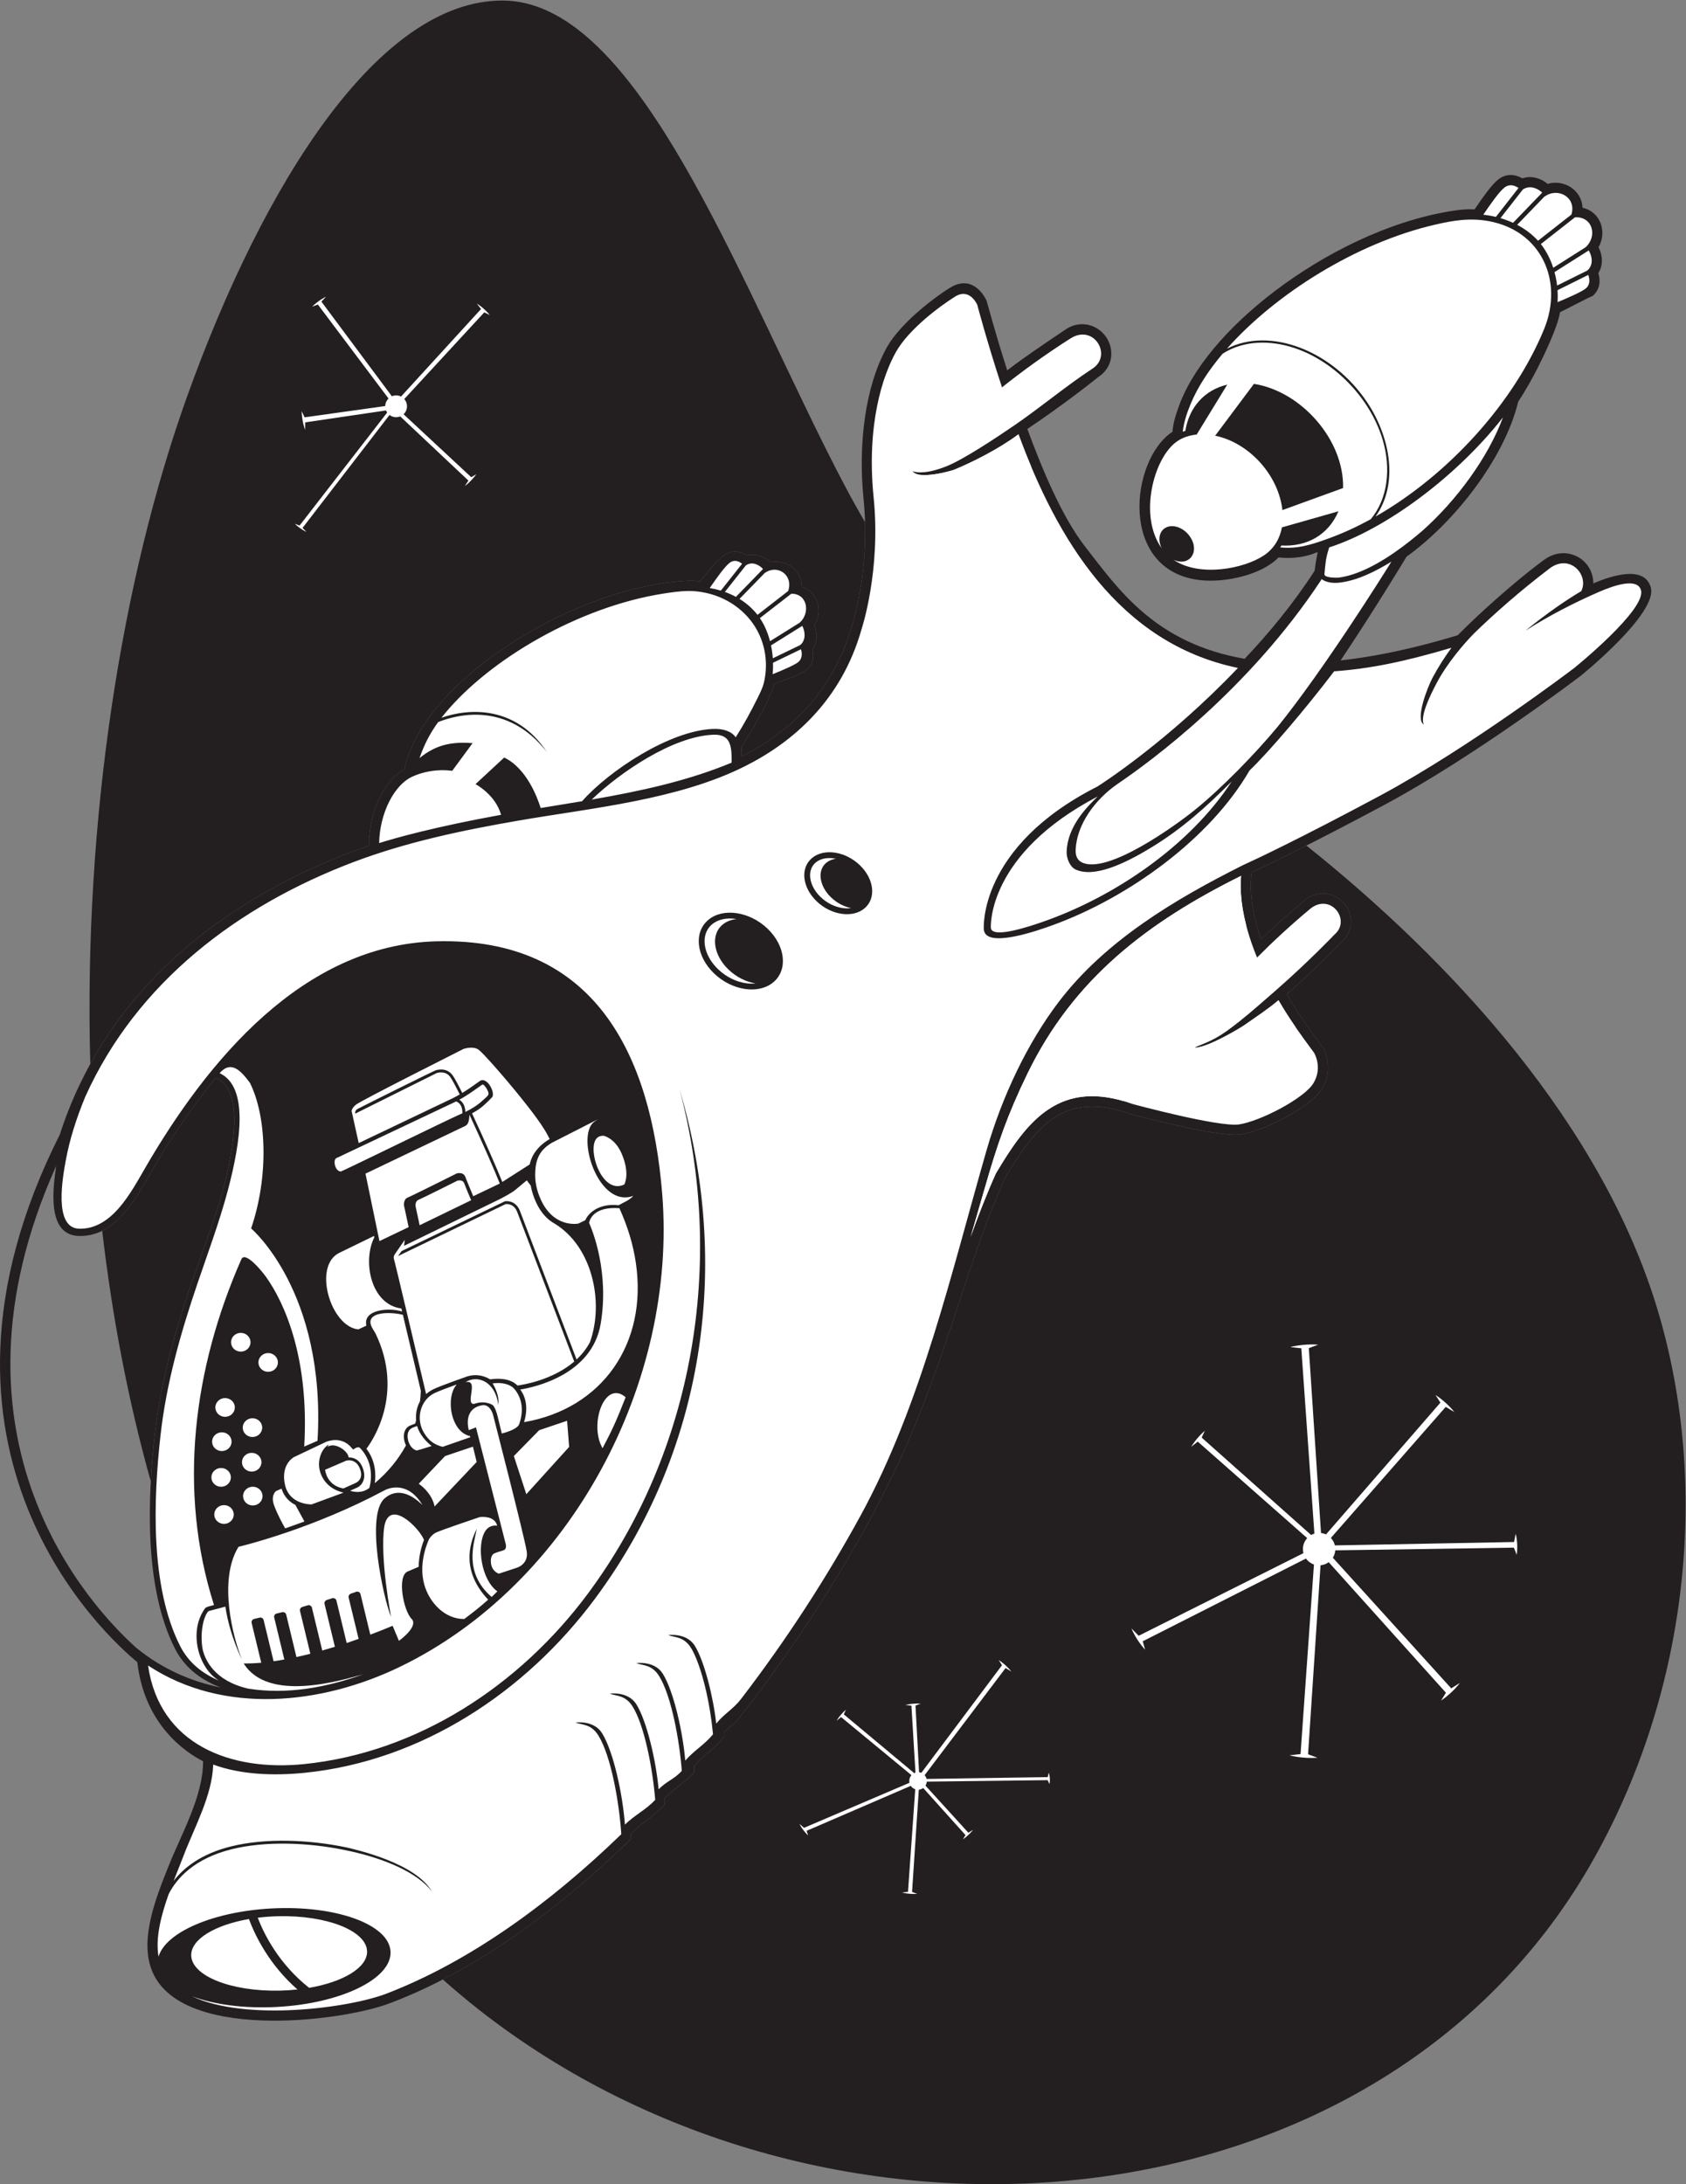 <?xml version="1.0" encoding="UTF-8" standalone="no"?>
<svg
   xmlns:dc="http://purl.org/dc/elements/1.1/"
   xmlns:cc="http://creativecommons.org/ns#"
   xmlns:rdf="http://www.w3.org/1999/02/22-rdf-syntax-ns#"
   xmlns:svg="http://www.w3.org/2000/svg"
   xmlns="http://www.w3.org/2000/svg"
   viewBox="0 0 770.867 998.2"
   height="998.2"
   width="770.867"
   xml:space="preserve"
   id="svg2"
   version="1.1"><rect x="0" y="0" width="770.867" height="998.2" fill="#808080" stroke="none"/><defs
     id="defs6" /><g
     transform="matrix(1.333,0,0,-1.333,0,998.2)"
     id="g10"><g
       transform="scale(0.1)"
       id="g12"><path
         id="path14"
         style="fill:#231f20;fill-opacity:1;fill-rule:evenodd;stroke:none"
         d="M 4481.02,4589.34 C 4985.21,4186.93 5495.61,3630 5685.68,2997.2 5868.78,2387.54 5788.36,1673.2 5454.62,1094.23 4718.03,-183.574 2828.48,-333.906 1640.97,599.48 c -41.87,32.911 -82.36,67.161 -121.99,102.258 225,116.399 445.92,287.403 645.73,482.152 l -0.28,16.75 c 34.35,37.46 79.07,61.87 114.89,99.88 l -0.36,21.07 c 31.82,34.69 71.14,55.55 102.89,91.79 l -0.37,21.46 c 32.71,35.67 69.2,58.59 100.86,97.37 l -0.25,14.8 c 11.58,12.64 26.04,24.53 40.2,34.8 176.36,222.14 332.37,460.05 459.76,693.1 154.32,282.31 233.3,521.88 307.87,748.06 48,145.58 94.16,285.58 156.56,425.51 50.15,84.25 101.57,162.3 167.97,206.88 81.69,54.82 173.41,44.99 262.03,13.95 0.86,-0.24 300.17,-81.17 377.19,-70.67 74.14,10.11 241.49,90.43 282.08,159.47 42.35,71.97 1.56,138.53 1.46,138.71 -2.48,3.98 -36.6,50.21 -36.57,50.23 -32.81,45.12 -60.33,86.81 -86.95,132.33 100.49,89.1 177.35,168.76 187.51,179.38 31.57,27.83 38.06,64.42 28.47,96.45 -19.37,64.72 -99.68,94.96 -157.64,44.37 -58.15,-50.75 -93.75,-80.35 -146.76,-131.68 -42.56,123.08 -36.95,199.89 -31.8,229.64 27.29,12.71 90.14,42.52 187.55,91.8 z M 517.168,2409.51 c -78.102,278.33 -132.672,567.28 -166.594,859.04 51.528,25.43 89.281,74.26 118.906,119.95 43.747,67.47 78.68,137.26 128.231,210.93 43.871,65.22 91.172,130.73 142.269,193.61 86.52,-34.5 71.551,-199.86 31.305,-359.11 C 744.457,3327.81 705.527,3228.7 679.594,3155.29 612.82,2966.37 553.477,2771.47 531.008,2572.03 525.32,2521.55 520.281,2466.66 517.168,2409.51 Z M 309.734,3840.84 C 286.16,4685.1 419.688,5510.47 641.723,6129 c 262.269,730.61 657.467,1359.01 1082.717,1357.5 439.03,-1.58 766.73,-848.79 1099.54,-1519.4 53.49,-107.78 99.98,-195.54 143.02,-268.62 5.73,-203.94 -44.77,-355.43 -44.93,-355.93 l -0.41,-1.37 c -62.15,-213.14 -197.27,-354.64 -377.61,-446.36 -0.18,11.68 -0.59,22.16 -1.13,31.47 0.05,0.19 97.84,153.94 112.33,218.2 17.09,5.76 34.86,11.97 50.91,18 56.18,21.15 93.44,40.99 80.61,99.46 17.54,24.72 17.15,56.75 6.39,82.81 30.55,47.24 13.2,113.9 -42.81,131.48 0.63,56.23 -53.98,95.78 -107.62,84.72 -20.72,19.09 -50.63,30.75 -79.8,22.99 -23.47,15.34 -51.58,19.28 -78.25,1.64 -22.82,-15.11 -54.23,-54.14 -82.67,-90.24 -25.66,3.37 -49.88,2.13 -77.67,-0.55 -201.04,-19.45 -408.59,-105.73 -577.54,-216.25 -159.64,-104.41 -285.69,-233.13 -335.8,-354.59 -10.63,-23.31 -18.91,-46.77 -23.04,-72.39 -81.61,-46.03 -123.67,-168.09 -122.37,-262.32 C 1008.2,4500.3 758.098,4360.76 564.98,4173.18 465.176,4076.22 378.609,3965.65 309.734,3840.84 v 0" /><path
         id="path16"
         style="fill:#231f20;fill-opacity:1;fill-rule:evenodd;stroke:none"
         d="m 471,1789.68 c -102.09,83.84 -813.891,721.79 -265.727,1809.19 73.579,228.25 199.61,418.79 359.707,574.31 193.118,187.58 443.22,327.12 700.61,416.07 -1.3,94.23 40.76,216.29 122.37,262.32 4.13,25.62 12.41,49.08 23.04,72.39 50.11,121.46 176.16,250.18 335.8,354.59 168.95,110.52 376.5,196.8 577.54,216.25 27.79,2.68 52.01,3.92 77.67,0.55 28.44,36.1 59.85,75.13 82.67,90.24 26.67,17.64 54.78,13.7 78.25,-1.64 29.17,7.76 59.08,-3.9 79.8,-22.99 53.64,11.06 108.25,-28.49 107.62,-84.72 56.01,-17.58 73.36,-84.24 42.81,-131.48 10.76,-26.06 11.15,-58.09 -6.39,-82.81 12.83,-58.47 -24.43,-78.31 -80.61,-99.46 -16.05,-6.03 -33.82,-12.24 -50.91,-18 -14.49,-64.26 -112.28,-218.01 -112.33,-218.2 0.54,-9.31 0.95,-19.79 1.13,-31.47 180.34,91.72 315.46,233.22 377.61,446.36 l 0.41,1.37 c 0.18,0.56 64.41,193.23 39.77,436.6 -18.79,185.58 5.39,384.95 80.43,518.96 43.41,77.52 151.34,163.13 215.22,203.06 85.52,53.45 126.66,-44.28 126.78,-44.57 1.34,-3.51 26.39,-100.17 70.46,-237.96 64.96,49.82 132.23,94.07 200.07,140.02 65.58,44.45 144.25,1.86 155.56,-66.67 5.66,-34.33 -5.97,-71.29 -42.55,-95.71 -14.95,-12.06 -116.92,-93.64 -244.09,-178.64 49.42,-133.21 116.97,-299.32 198.78,-404.09 113.26,-145.05 238.64,-330.45 546.69,-383.84 41.04,43.37 81.83,89.55 121.17,138.29 41.61,51.58 81.64,106.1 118.64,163.26 1.61,12.14 5.07,36.45 10.56,64.4 -42.27,-18.15 -88.43,-23.41 -134.35,-18.5 -57.81,-59.82 -182.38,-87.48 -268.97,-77.71 -280.99,31.71 -240.11,413.22 -94.74,508.58 2.48,28.18 9.95,55.23 19.79,81.07 44.88,132.81 169.61,278.81 331.75,401.58 172.23,130.42 387.57,237.93 600.59,273.45 28.9,4.82 56.5,8.03 84.03,6.18 27.87,40.89 58.84,85.48 82.03,103.24 26.7,20.47 56.51,17.99 82.06,3.26 30.43,10.85 63.41,0.45 86.64,-18.77 56.11,16.74 117.38,-21.93 119.66,-81.93 61.85,-13.68 85.04,-82.61 54.96,-135.36 14.41,-27.95 16.29,-62.09 -0.71,-88.86 6.59,-22.09 8.81,-54.35 -20.47,-79.05 -5.97,0 -97.08,-49.02 -111.03,-54.8 -7.4,-50.64 -56.31,-150.95 -76.82,-191.38 -19.55,-38.57 -41.46,-77.21 -66.6,-115.64 -47.46,-196.09 -220.63,-415.24 -382.95,-531.22 -19.93,-33.02 -116.29,-191.7 -226.16,-355.68 46.79,5.14 96.26,12.64 148.62,22.77 78.08,15.12 162.21,36.02 252.95,63.54 38.02,38.18 80.82,78.8 128.66,121.04 50.54,44.66 105.91,91.78 167.16,137.08 75.88,56.16 169.55,2.88 169.4,-80.43 65.84,28.19 175.48,62.04 197.05,-13.46 25.44,-89.03 -239.45,-302.71 -240.2,-303.32 l -0.97,-0.68 c -1.04,-0.8 -361.05,-274.79 -671.35,-441.14 -255.05,-136.72 -408.88,-209.98 -456.12,-231.98 -5.15,-29.75 -10.76,-106.56 31.8,-229.64 53.01,51.33 88.61,80.93 146.76,131.68 57.96,50.59 138.27,20.35 157.64,-44.37 9.59,-32.03 3.1,-68.62 -28.47,-96.45 -10.16,-10.62 -87.02,-90.28 -187.51,-179.38 26.62,-45.52 54.14,-87.21 86.95,-132.33 -0.03,-0.02 34.09,-46.25 36.57,-50.23 0.1,-0.18 40.89,-66.74 -1.46,-138.71 -40.59,-69.04 -207.94,-149.36 -282.08,-159.47 -77.02,-10.5 -376.33,70.43 -377.19,70.67 -88.62,31.04 -180.34,40.87 -262.03,-13.95 -66.4,-44.58 -117.82,-122.63 -167.97,-206.88 -62.4,-139.93 -108.56,-279.93 -156.56,-425.51 -74.57,-226.18 -153.55,-465.75 -307.87,-748.06 -127.39,-233.05 -283.4,-470.96 -459.76,-693.1 -14.16,-10.27 -28.62,-22.16 -40.2,-34.8 l 0.25,-14.8 c -31.66,-38.78 -68.15,-61.7 -100.86,-97.37 l 0.37,-21.46 c -31.75,-36.24 -71.07,-57.1 -102.89,-91.79 l 0.36,-21.07 c -35.82,-38.01 -80.54,-62.42 -114.89,-99.88 l 0.28,-16.75 C 1910.44,936.055 1621.99,726.66 1334.45,619.363 1161.19,554.852 610.77,490.41 519.449,736.445 c -39.855,107.278 15.547,245.965 58.914,354.535 44.215,110.76 118.34,238.97 118.274,359 -55.422,28.01 -200.875,121.43 -225.637,339.7 z m -4.27,49.76 c -152.218,136.72 -695.554,712.66 -273.953,1651.86 -10.664,-73.89 -34.332,-238.19 78.532,-240.44 94.8,-1.9 155.086,71.19 198.171,137.64 43.747,67.47 78.68,137.26 128.231,210.93 43.871,65.22 91.172,130.73 142.269,193.61 86.52,-34.5 71.551,-199.86 31.305,-359.11 -26.828,-106.12 -65.758,-205.23 -91.691,-278.64 -66.774,-188.92 -126.117,-383.82 -148.586,-583.26 -12.422,-110.28 -21.746,-241.59 -14.742,-371.5 7.027,-130.48 30.535,-259.53 83.855,-364.6 34.867,-68.71 93.859,-109.52 157.899,-133.3 -103.766,20.92 -203.172,64.6 -291.29,136.81 v 0" /><path
         id="path18"
         style="fill:#ffffff;fill-opacity:1;fill-rule:evenodd;stroke:none"
         d="m 5087.66,6752.34 c 26.09,38.25 54.64,79.23 73.22,93.46 16.73,12.81 34.26,7.08 47.62,-1.87 l -77.69,-99.24 c -14.21,3.44 -28.65,5.97 -43.15,7.65 z M 2434.32,5472.27 c 24.66,35.63 51.61,73.79 68.69,86.75 15.38,11.66 30.79,5.57 42.34,-3.43 l -72.88,-92.12 c -12.53,3.77 -25.3,6.7 -38.15,8.8 z m 124.02,77.71 c 22.19,15.19 46.74,0.96 58.75,-12.45 l -92.89,-95.45 c -12.19,6.58 -24.88,12.19 -37.9,16.84 l 72.04,91.06 z m 66.09,-24.66 c 0.04,-0.23 0.07,-0.47 0.09,-0.69 41.87,29.56 97.38,-7.14 79.03,-62.45 l -105.4,-81.77 -0.38,0.51 c -17.35,21.94 -38.22,39.88 -61.27,54.05 l 87.93,90.35 z m 89.78,-72.47 c 55.05,0.58 66.27,-65.66 28.52,-99.45 h 0.02 l -101.58,-63.36 c -7.53,28.85 -19.14,56.01 -34.82,79.14 l 107.86,83.67 z m 37.58,-110.3 c 8.78,-16.46 14.74,-47.18 -6.99,-65.67 l -94.05,-45.47 c -1.06,14.87 -3.13,29.72 -6.19,44.25 l 107.23,66.89 z m -4.43,-80.08 c 3.66,-12.43 5.73,-31.42 -9.29,-43.95 -11.57,-9.68 -50.64,-26.65 -87.94,-41.61 1.24,12.88 1.69,26.02 1.35,39.22 l 95.88,46.34 z M 5223.3,6838.61 c 24.21,16.77 52.36,2.91 66.41,-10.61 l -99.98,-103.55 c -13.94,6.38 -28.41,11.72 -43.21,16.05 l 76.78,98.11 z m 75.16,-23.07 c 0.06,-0.25 0.1,-0.49 0.13,-0.73 45.65,32.6 109.49,-3.5 91.34,-62.04 l -114.59,-89.76 -0.46,0.52 c -20.41,22.21 -44.59,40.12 -71.04,54 l 94.62,98.01 z m 103.81,-72.1 c 61.69,2.85 77.16,-65.93 36.32,-102.78 h 0.02 l -111.1,-70.35 c -9.71,29.85 -23.9,57.77 -42.49,81.29 l 117.25,91.84 z m 46.96,-113.74 c 10.56,-16.85 18.58,-48.71 -4.97,-68.93 l -103.45,-51.34 c -1.85,15.5 -4.8,30.93 -8.88,45.99 l 117.3,74.28 z m -1.46,-83.88 c 4.62,-12.84 7.78,-32.6 -8.5,-46.32 -12.55,-10.58 -55.61,-29.91 -96.78,-47.06 0.83,13.51 0.76,27.26 -0.19,41.04 l 105.47,52.34 v 0" /><path
         id="path20"
         style="fill:#ffffff;fill-opacity:1;fill-rule:evenodd;stroke:none"
         d="m 292.816,3729.08 c 177.172,392.24 524.825,654.22 920.064,803.83 181.71,68.77 374.74,109.15 565.64,142.09 251.75,43.44 546.27,70.83 776.58,186.32 162,81.27 330.39,223.21 400.19,470.43 0,0 66.67,200.02 41.27,450.83 -25.4,250.8 31.75,419.07 76.19,498.44 44.46,79.37 152.39,158.74 203.2,190.48 50.79,31.75 76.19,-28.57 76.19,-28.57 0,0 32.56,-124.43 84.76,-282.6 67.49,53.89 146.04,111.12 236.08,168.53 80.16,49.16 142.84,-59.43 74.73,-103.97 -90.25,-59.02 -176.89,-131.94 -266.27,-193.32 -65.85,-45.16 -176.16,-118.07 -233.85,-141.36 -84.15,-33.95 -117.38,-17.26 -117.47,-17.21 22.54,-31.31 134.33,1.61 141.53,4.51 59.17,23.88 153.71,70.94 221.66,121.82 132.41,-359.37 344.76,-716.52 752.82,-800.92 -239.15,-251.26 -470.28,-399.36 -481.91,-406.56 -410.31,-207.71 -389.83,-488.35 -389.79,-489.13 4.09,-69.8 191.06,-2.67 236.93,14.02 258.59,94.11 538.52,294.76 674.52,530.06 66.58,63.65 192.56,211.67 290.13,339.96 123.97,9.1 240.92,32.93 402.58,80.85 -22.43,-30.53 -45.43,-66.07 -65.19,-103.26 -16.63,-31.3 -60.08,-141.26 -30.14,-159.78 -11.41,27.19 16.39,89.14 45.25,143.44 35.13,66.14 91.06,131.97 128.09,169.42 71.66,69.55 157.9,145.48 259.7,222.96 69.07,50.68 134.7,-23.69 107.36,-78.78 -45.44,-26.48 -116.21,-74.31 -191.39,-135.57 79.72,51.03 165.73,95.39 252.63,133.21 54.02,23.52 131.38,48.55 143.58,5.85 19.04,-66.67 -228.59,-266.69 -228.59,-266.69 0,0 -358.76,-273.03 -666.71,-438.12 C 4457.07,4612.27 4301.69,4539.45 4263.31,4522.18 4030.2,4405.32 3790,4262.64 3630.23,4051.86 3525.21,3913.34 3437.99,3732.27 3383.66,3543.91 3263.32,3126.68 3161.14,2675.2 2951.43,2291.59 c -115.02,-210.42 -253.55,-424.8 -409.4,-627.76 -27.15,-35.37 -57.23,-50.09 -85.41,-84.7 -9.69,89.15 -40.44,213.9 -73.49,266.88 -28.38,45.49 -90.75,36.56 -90.94,36.54 21.49,-9.03 52.74,-3.6 78.22,-44.45 14.48,-23.21 35.01,-74.69 51.89,-148.87 9.58,-42.07 17.95,-91.35 23.34,-146.79 -30.57,-37.17 -63.56,-54.11 -95.23,-90.14 -8.34,97.54 -39.59,237.73 -76.95,297.62 -28.38,45.5 -90.76,36.56 -90.94,36.54 21.5,-9.02 52.73,-3.59 78.22,-44.45 41.89,-67.13 69.97,-221 77.74,-325.02 -25.46,-28.7 -53.32,-35.65 -79.44,-63.49 -8.5,95.82 -39.9,233.32 -76.34,291.74 -28.39,45.5 -90.77,36.57 -90.94,36.55 21.49,-9.02 52.73,-3.6 78.22,-44.45 41.13,-65.93 69.29,-217.42 77.34,-319.86 -33.6,-35.47 -69.28,-50.9 -103.85,-84.74 -7.56,102.14 -38.96,250.2 -78.46,313.52 -28.38,45.5 -90.76,36.56 -90.94,36.53 21.5,-9.01 52.74,-3.59 78.23,-44.44 43.5,-69.74 71.65,-229.72 78.68,-338.55 C 1881.13,957.891 1607.53,762.098 1326.61,653.684 1196.04,603.281 842.844,557.266 658.066,644.375 732.457,616.141 835.84,601.57 949.184,607.578 c 220.506,11.68 395.306,96.777 390.366,190.027 -4.95,93.243 -187.76,159.387 -408.261,147.708 -200.93,-10.645 -363.887,-82.254 -387.496,-165.442 -11.328,65.195 9.055,142.734 35.062,215.383 27.61,53.486 87.297,121.226 216.055,153.136 115.457,28.6 263.12,23.58 393.95,-4.14 134.38,-27.82 245.32,-78.38 292.19,-140.54 -56.07,97.63 -259.21,142.76 -290.12,150.31 -132.14,28 -281.457,33.03 -398.403,4.05 -101.726,-25.2 -161.644,-72.47 -196.925,-118.21 11.925,30.6 23.894,59.57 33.707,85.46 36.867,97.28 98.789,207.02 101.937,313.29 93.156,-34.13 204.012,-39.29 313.684,-28.25 399.74,40.28 756.85,275.6 995.09,595.87 375.76,505.14 469.92,1142.54 291.13,1746.28 157.04,-590.69 49.58,-1238.15 -315.15,-1728.47 -233.22,-313.5 -582.65,-544.48 -974,-583.91 -250.059,-25.2 -494.695,65.58 -534.258,338.2 258.856,-170.73 595.558,-134.28 863.478,-4.85 588.51,284.31 952.21,977.29 900.13,1621.82 -38.65,478.25 -231.41,879.73 -774.22,865.81 -459.32,-11.76 -787.056,-411.67 -998.786,-776.23 -49.082,-84.51 -114.012,-211.36 -226.547,-209.13 -90.102,1.8 -55.828,181.4 -46.043,234.85 13,71.01 36.008,143.09 67.062,218.48 z M 4772.41,5562.57 c -30.31,-48.72 -230.23,-367.61 -388.53,-563.9 -76.85,-93.07 -193.67,-212.69 -285.04,-286.7 -64.55,-52.28 -301.9,-224.36 -388.82,-179.92 -16.48,8.43 -21.28,25.25 -20.62,42.58 3.64,86.96 66.78,173.28 144.15,226.29 113.81,77.22 448.93,322.41 696.87,697.3 l 2.76,4.7 c 11.45,-8.77 32.91,-15.75 63.11,-11.87 63.07,8.14 121.96,38.83 176.12,71.52 z m -229.71,-43.51 c 4.23,42.31 3.72,51.96 16.37,92.58 193.93,62.25 438.14,243.67 596.02,445.75 -50.93,-137.53 -159.15,-284.98 -277.38,-389.68 -13.25,-11.26 -27.31,-22.91 -41.77,-34.34 -65.84,-52.07 -159.68,-114.45 -244.24,-125.35 -1.56,-0.21 -47.83,-2.15 -49,11.04 z m -317.97,-709.81 c -144.35,-221.65 -405.81,-398.23 -652.88,-483.03 -41.35,-14.18 -169.35,-57.26 -173.26,-19.21 -0.45,8.84 -10.16,253.52 366.44,450.69 -38.45,-37.53 -103.17,-102.41 -106.48,-188.92 -0.82,-21.29 9.86,-50.86 29.91,-61.1 64.05,-30.13 168.12,18.98 260.13,74.92 105.85,64.35 188.98,139.27 276.14,226.65 z M 1300.51,4597.89 c 1.34,99.9 51.42,204.07 119.63,230.24 0,0 56.83,27.41 130.99,17.51 l 69.91,94.99 c -66.99,4.77 -122.32,-2.65 -182.13,-51.35 16.23,46.81 36.22,85.26 64.03,123.51 63.37,25.26 236.79,71.8 372.72,-102.56 -106.56,160.8 -269.03,150.21 -361.62,117.28 4.32,5.55 8.82,11.12 13.52,16.72 156.19,186.76 459.32,363.13 745.41,408.65 27.08,4.31 57.48,8.78 87.15,9.37 87.75,0.09 165.69,-39.21 214.45,-100.96 47.93,-60.71 63.18,-140.3 45.44,-214.24 -4.61,-17.73 -11.7,-31.82 -21.42,-51.54 -22.11,-44.81 -46.48,-89.99 -75.08,-134.9 -14.65,20.4 -41.97,30.21 -78.88,28.62 -148.28,-6.43 -354.96,-142.64 -448.13,-247.81 -58.12,-9.79 -84.2,-13.7 -141.97,-23.3 -10.67,34.2 -47.74,136.11 -125.17,173.05 l -98.34,-91.22 c 0,0 68.09,-35.38 87.7,-105.11 -228.7,-41.56 -362.65,-79.52 -418.21,-96.95 z m 1208.75,275.63 c -153.04,-63.51 -315.93,-98.11 -479.64,-126.45 95.4,91.6 276.24,216.19 415.88,222.24 35.63,1.53 52.25,-11.86 59.23,-36.39 5.2,-18.23 4.73,-40.34 4.53,-59.4 z m 1939.41,738.78 c -18.72,-2.42 -38.03,-2.58 -57.61,-0.63 1.4,2.1 2.73,4.25 4.03,6.42 88.01,-4.77 160.89,36.3 195.82,117.31 l -193.97,-55.13 c -7.15,-38.84 -26.98,-72.86 -61.39,-95.89 -70.62,-47.27 -223.39,-75.05 -310.59,-15 53.87,-25.08 92.03,26.33 57.15,78.42 -20.63,30.8 -57.97,45.01 -83.4,31.72 -23.03,-12.05 -28.38,-42.56 -13.82,-71.1 -80.97,110.79 -27.53,313.22 53.7,367.63 19.18,12.86 41.9,20.06 66.03,22.45 l 104.78,171.15 c -78.38,-18.45 -130.85,-77.98 -143.67,-158.34 -3.02,-0.97 -6.02,-2.02 -8.99,-3.15 3.89,33.64 14.9,66.08 27.98,97.31 23.27,55.54 60.69,113.22 108.8,170.19 5.54,3.55 11.28,6.87 17.21,9.98 71.67,37.48 160.29,36.14 245.62,3.7 174.63,-66.41 324.74,-265.41 298.64,-455.5 -6.56,-47.82 -24.53,-91.05 -53.44,-125.66 -46.18,-25.35 -93.01,-46.96 -139.86,-64.18 -36.53,-13.44 -74.46,-26.74 -113.02,-31.7 z m -240.37,680.49 c 165.17,186.73 442.77,362.56 713.14,425.18 62.95,14.57 120.08,24.08 184.99,12.24 179.26,-32.72 257.81,-204.42 189.66,-370.5 -104.22,-254.03 -330.43,-501.14 -577.95,-642.26 80.82,113.61 49.42,274.82 -29.23,392.26 -59.42,88.72 -142.94,153.55 -229.93,186.62 -86.84,33.03 -177.21,34.43 -250.68,-3.54 z m 398.41,-477.68 c 3.86,166.09 -144.48,332.1 -305.71,357.16 l -132.94,-177.66 c 117.58,-24.63 217.17,-135.66 230.53,-255.06 l 208.12,75.56 z m -349.8,-1329.58 c -4.53,-48.12 -1.82,-142.93 54.78,-280.13 52.7,53.19 113.38,109.66 182.63,167.39 69.44,55.84 141.42,-38.71 82.74,-88.77 0,0 -85.8,-90.17 -199.33,-189.7 -41.25,-35.68 -81.8,-72.21 -124.47,-106.19 -71.44,-56.92 -92.96,-65.71 -155.1,-90.59 34.73,-5.94 160.7,67.64 180.16,83.14 29.69,21.21 70.45,47.34 106.86,78.34 24.96,-42.97 51.83,-83.9 87.16,-132.48 l 34.93,-47.63 c 0,0 30.15,-49.2 -1.59,-103.17 -31.75,-53.97 -186.81,-132.99 -256.66,-142.51 -69.84,-9.53 -363.51,69.84 -363.51,69.84 -253.15,90.81 -364.8,-61.39 -469.87,-238.11 -32.42,-72.48 -60.35,-144.46 -86.32,-216.92 17.09,58.14 33.49,114.79 48.84,168.37 43.25,150.82 77.91,250.78 145.84,390.74 158.31,326.14 412.63,519.35 732.91,678.38 z M 2785,4546.46 c 40.76,34.3 114.18,23.52 163.95,-24.08 49.75,-47.58 57.06,-113.99 16.28,-148.29 -40.77,-34.29 -114.18,-23.51 -163.94,24.09 -49.76,47.58 -57.05,113.99 -16.29,148.28 z m -355.64,-212 c 50.52,42.5 141.5,29.14 203.16,-29.83 61.67,-58.98 70.71,-141.27 20.19,-183.77 -50.52,-42.49 -141.49,-29.14 -203.16,29.83 -61.66,58.98 -70.7,141.27 -20.19,183.77 v 0" /><path
         id="path22"
         style="fill:#ffffff;fill-opacity:1;fill-rule:evenodd;stroke:none"
         d="m 1013.18,2328.76 c -19.258,9.71 -38.219,26.56 -47.555,55.77 l -18.469,-8.01 c -2.894,-2.17 -19.554,-16.58 -6.297,-51.24 12.211,-31.94 29.957,-64.05 37.278,-76.81 20.676,7.05 42.793,14.9 66.033,23.58 l -30.99,56.71 z M 753.199,3809.14 c 40.391,45.83 74.16,6.76 103.844,-32.89 58.437,-116.58 64.719,-322.85 4.262,-499.52 0,0 257.605,-217.07 227.805,-728.07 l -45.63,-19.73 c 17.75,300.76 -66.253,491.59 -131.824,582.74 -13.707,19.06 -70.789,88.85 -83.859,59.22 -164.418,-372.67 -219.141,-791.98 -93.789,-1185.38 -7.016,-1.96 -25.606,-5.46 -30.195,-10.56 -58.93,-80.16 -23.364,-206.94 47.535,-248.53 -54.575,22.88 -103.637,59.81 -133.414,118.49 -103.852,204.66 -91.774,505.83 -67.082,724.93 19.851,176.25 68.836,348.96 126.125,517.09 35.054,102.87 76.476,214.75 104.562,320.53 45.449,171.15 71.191,355.25 -28.34,401.68 z M 694.973,1833.88 c -9.938,55.81 2.898,113.74 20.168,130.82 l 57.886,15.39 c 14.864,-99.35 56.629,-181.3 56.832,-181.7 -30.445,74.88 -82.324,272.37 -11.793,386.79 28.872,6.97 259.314,64.86 499.484,192.93 3.31,1.75 6.34,3.32 9.89,4.67 18.65,7.1 76.42,21.09 121.44,-54.24 -29.27,28.53 -80.74,64.68 -129.54,22.78 -66.65,-57.24 -4.14,-344 21.96,-406.05 -0.17,0.71 -39.11,202.93 -23.12,309.89 17.67,96.79 119.29,-4.25 136.17,-46.3 -10.69,-26.56 -17.81,-59.05 -18.38,-92.27 l -37.74,-16 c -37.45,-15.89 -14.16,-134.77 13.41,-162.33 25.96,-25.95 -43.34,-75.47 -43.34,-75.47 l -21.67,51.69 c 0,0 -29.58,-12.86 -76.55,-30.46 l -33.58,138.91 c -1.46,6.07 -7.62,9.84 -13.7,8.37 l -18.6,-6.44 c -5.91,-2.04 -9.84,-7.63 -8.37,-13.7 l 34.24,-141.7 c -12.93,-4.58 -26.65,-9.29 -41,-14.05 l -35.12,145.29 c -1.46,6.08 -7.63,9.85 -13.7,8.37 l -18.73,-5.93 c -5.95,-1.88 -9.84,-7.62 -8.37,-13.7 l 35.53,-147 c -14.08,-4.35 -28.57,-8.65 -43.34,-12.84 l -35.48,146.82 c -1.48,6.06 -7.64,9.83 -13.71,8.37 l -18.8,-5.66 c -5.98,-1.79 -9.83,-7.64 -8.37,-13.7 l 35.5,-146.87 c -15.76,-4.03 -31.71,-7.85 -47.71,-11.36 l -35.149,145.44 c -1.469,6.06 -7.633,9.83 -13.699,8.37 l -19.059,-4.62 c -6.07,-1.47 -9.836,-7.63 -8.367,-13.69 l 34.774,-143.87 c -12.356,-2.26 -24.68,-4.3 -36.895,-6.06 l -34.145,141.25 c -1.464,6.08 -7.632,9.85 -13.703,8.37 l -19.05,-4.6 c -6.079,-1.47 -9.84,-7.63 -8.372,-13.71 l 32.946,-136.3 c -20.707,-1.86 -40.891,-2.76 -60.215,-2.48 83.484,-133.75 329.304,-59.45 409.584,-37.37 -125.62,-44.89 -260.424,-70.09 -393.639,-49.06 -117.902,26.87 -148.754,99.96 -156.808,135.01 z m 760.187,222.16 c -22.09,79.44 17.03,156.4 17.28,156.93 5.69,8.19 13.16,16.26 23.43,21.2 17.98,8.64 138.97,49.4 149.36,52.91 23.49,2.62 53.02,-2.06 59.98,-29.31 -18.6,2.14 -33.06,-5.39 -42.15,-20.95 -28.33,-48.58 -12.63,-164.7 42.85,-204.4 -7.22,-6.82 -14.95,-15.11 -19.6,-19.23 -96.27,83.56 -61.08,182.08 -50.83,233.63 -27.41,-52.56 -52.22,-146.7 38.97,-242.87 -29.89,-26.47 -49.53,-41.84 -81.97,-66.2 -66.92,-0.98 -120.18,56.61 -137.32,118.29 z m -340.09,393.39 c 4.82,-33.34 27.48,-58.15 62.9,-64.16 l 38,17.02 c 1.67,0.89 33.19,10.63 19.17,49.12 -13.61,37.4 -44.44,29.98 -47.73,29.08 l -72.34,-31.06 z m 365.38,81.35 c -20.31,15.82 -41.89,40.6 -49.88,68.57 -12.19,-4.62 -24.67,-7.32 -29.97,-20.16 -8.75,-21.14 5.24,-59.32 29.19,-63.71 12.27,3.04 34.09,10.01 50.66,15.3 z m 127.32,54.29 24.81,9.56 102.6,-402.03 c 2.77,-24.23 -11.66,-17.47 -40.79,-30.47 -1.32,-0.7 -14.25,-8.2 -10.15,-34.99 3.68,-24.13 21.22,-32.14 26.72,-34.08 l 61.55,20.33 c 0.12,0.04 41.01,11.64 34.15,55.99 -7.57,48.87 -112.23,455.47 -115.87,469.62 -3.9,12.7 -14.97,35.71 -37.94,31.47 -44,-8.13 -54.8,-43.86 -45.08,-85.4 v 0" /><path
         id="path24"
         style="fill:#ffffff;fill-opacity:1;fill-rule:evenodd;stroke:none"
         d="m 1283.74,3245.79 -0.97,5.19 -118.29,-57.65 c -92.88,-44.17 -30.72,-253.35 64.54,-262.76 l 27.66,12.91 c -13.2,56.36 81.19,62.79 122.56,48.22 l -2.5,10.53 c -105.38,13.92 -133.92,162.59 -93,243.56 z m 862.2,-547.8 c -71.83,62.05 -126.68,-92.89 -79.22,-174.8 31.53,59.63 45.92,89.78 79.22,174.8 z m -4.61,729.43 c 3.31,6.44 17.86,40.55 -7.66,102.43 -18.02,43.72 -45.02,59.1 -62.11,64.51 -15.96,1.08 -26.9,-6.37 -31.84,-20.47 -18.14,-51.62 31.58,-180.43 101.61,-146.47 z m -704.92,-1026.01 90.04,94.86 95.71,32.32 12.83,-52.54 -144.5,-152.63 c 0,0 -4.55,41.81 -54.08,77.99 z m 326.05,94.94 86.94,88.65 95.71,32.3 7.03,-89.56 -146.86,-162.17 -42.82,130.78 z m -508.85,968.24 47.85,-231.23 100.15,47.87 -15.76,73.39 c 0,0 -3.11,21.71 12.38,27.91 15.48,6.2 168.21,82.7 168.21,82.7 0,0 22.69,7.24 29.92,-12.4 4.81,-13.1 18.37,-45.54 26.84,-65.68 l 91.05,43.51 c -16.05,41.11 -62.8,147.71 -104.08,236.03 -0.98,-22.08 -4.08,-33.62 -15,-38.85 l -341.56,-163.25 z m 185.74,-176.91 -13.93,64.88 c 0,0 -2.46,17.24 9.83,22.17 12.3,4.93 133.61,65.7 133.61,65.7 0,0 18.03,5.75 23.77,-9.86 5.74,-15.6 23.42,-57.13 23.42,-57.13 l -176.7,-85.76 z m 156.78,388.41 c 20.32,9.86 40.97,22.43 59.21,39.19 21.41,19.67 24.01,18.92 16.67,35.5 -2.37,5.38 -13.09,22.33 -17.83,19.02 -24.55,-17.14 -49.62,-35.84 -78.73,-51.8 8.73,-5.45 20.11,-17.26 20.68,-41.91 z m 289.42,-92.69 -3.32,5.84 c -14.96,31.7 -53.14,83.48 -95.35,135.67 -65.14,80.54 -131.08,154.14 -144.86,164.26 -18.55,13.63 -48,4.42 -52.2,3.02 -14.53,-7.8 -351.77,-176.8 -369.43,-191.55 -14.74,-12.3 -14.34,-21.2 -14.28,-21.97 l 24.23,-109.35 323.61,154.37 c 7.3,3.57 15.46,8.12 22.91,12.46 -13.83,27.92 -25.23,49.29 -31.96,59.01 -15.94,22.99 -42.7,15.7 -46.53,14.52 L 1218.4,3670.29 c -1.19,7.45 2.01,13.1 9.59,16.93 33.15,17.3 254.74,127.31 266.87,131.8 0.09,0.03 36.73,12.84 58.25,-18.2 6.9,-9.96 18.41,-31.51 32.34,-59.57 24.84,15.02 37.83,25.21 60.18,40.79 23.14,16.15 51.97,-34.5 43.54,-53.86 0,0 -22.31,-25.11 -44.64,-41.28 -7.33,-5.31 -16.51,-10.71 -25.53,-15.57 41.06,-87.81 87.34,-193.33 103.86,-235.32 l 93.83,60.06 c 3.96,16.1 14.48,55.22 68.86,87.33 z m -497.27,-345.81 -34.29,-49.68 c -0.01,-0.02 -5.51,-7.73 -2.85,-15.75 3.77,-11.33 93.04,-389.64 110.41,-463.31 6.56,5.65 14.67,11.53 24.1,16.18 24.73,12.19 116.71,44.33 117.02,44.42 22.97,6.76 49.47,7.08 78.83,-10.22 14.91,2.42 65.25,8 93.44,-21.13 20.47,2.77 121.24,19.25 194.67,82.22 l -195.18,511.91 c -11.36,30.3 -35.96,28.45 -40.24,27.89 l -369.26,-178.27 12.7,17.31 354.17,170.66 c 0.09,0.02 36.57,6.96 51.97,-34.12 l 193.81,-508.25 c 17.81,16.6 33.66,36.17 45.89,59.23 49.33,137.14 8.15,328.59 -121.48,406.71 v 0 c -22.73,12.72 -45.79,34.8 -63.23,72.57 -9.78,21.17 -15.24,40.33 -18.32,57.64 l -13.58,17.99 c 0,0 -29.02,-24.04 -40.63,-33.73 -11.6,-9.7 -47.6,-28.5 -47.6,-28.5 l -332.78,-162.24 2.43,20.47 z m 178.1,-495.78 c -28.82,-10.47 -64.38,-23.8 -77.17,-30.2 -47.18,-23.6 -64.56,-87.43 -34.61,-136.1 16.66,-27.06 34.96,-40.12 63.7,-47.54 l 94.75,32.92 -0.87,3.95 c -58.92,12.89 -79.07,104.82 -58.12,156.36 3.01,7.37 7.17,14.39 12.32,20.61 z m 154.73,-168.19 c 26.49,6.89 51.94,17.14 58.96,30.09 30.8,84.04 -20.9,127.84 -21.48,128.35 -22.18,16.61 -51.46,15.71 -68.87,13.32 9.89,-16.29 23.33,-45.83 19.44,-73.13 -11.05,82.2 -73.26,103.02 -112.82,77.22 48.78,11.8 -3.19,-77.04 29.94,-74.33 36.53,13.3 62.84,-2.57 65.11,-5.34 12.26,-14.96 15.8,-40.01 29.72,-96.18 z m 76.38,38.93 c 268.9,46.38 424.15,270.08 383.49,546.09 -9.34,63.44 -27.34,122.37 -56.36,187.42 -83.57,6.13 -100.63,-34.1 -104.1,-49.96 12.83,-29.03 69.21,-169.89 39.91,-345.65 -29.18,-175.09 -225.83,-217.94 -275.93,-226.06 12.55,-16.58 30.98,-53.16 12.99,-111.84 z m 324.19,743.7 c 16.86,9.52 36.78,16.76 50.66,32.12 -105.04,-39.13 -179.64,148.44 -151.23,229.35 6.05,17.2 15.37,24.69 30.08,33.42 l -157.69,-80.39 c -43.12,-25.27 -57.79,-57.57 -57.82,-111.06 -0.03,-24.33 4.98,-53.11 19.78,-85.14 42.93,-92.97 119.3,-82.7 127.94,-81.23 l 24.24,11.6 c 8.2,20.8 42.95,59.25 114.04,51.33 z m -887.7,-831.35 c -6.25,3.46 -12.46,0.78 -22.92,-6.35 l -4.34,5.28 c -35.04,42.52 -81.6,23.48 -87.62,21.5 l -111.26,-52.81 c -0.13,-0.06 -46.082,-24.48 -30.301,-94.92 14.504,-64.71 81.151,-67.05 91.111,-67.04 l 109.53,40.36 c -27.22,6.39 -47.09,19.38 -60.68,35.4 -11.97,14.08 -19.05,30.53 -22.04,46.91 -5.26,28.95 5.6,67.19 32.56,83.06 -1.73,-2.74 -3.41,-5.44 -5.02,-8.14 28.48,17.6 72.27,-16.99 72.71,-36.56 13.94,0.42 36.99,-4.29 48.81,-36.78 17.5,-48.08 -17.27,-65.52 -17.37,-65.57 l -0.25,-0.12 -25.71,-11.48 0.12,-0.33 c 12.28,-3.99 41,-10.02 65.66,10.01 2.44,8.19 22.23,81.36 -32.99,137.58 z m 53.5,392.88 c 101.13,-208.03 -10.76,-370.14 -30.66,-396.37 32.95,-42.89 32.53,-91.1 28.72,-118.05 45.03,37.84 80.82,81.41 106.91,129.58 -11.79,24.74 -11.01,58.47 15.97,68.68 l 15.53,5.89 1.19,3.86 c 0.72,2.35 1.41,4.7 2.08,7.07 -1.99,22.78 2.24,45.63 13.26,65.55 1.47,11.8 2.5,23.75 3.07,35.86 -11.79,49.99 -38.14,161.58 -61.7,260.85 -29.12,7.78 -110.15,13.92 -111.37,-24.31 -0.41,-12.97 10.21,-27.16 17,-38.61 v 0" /><path
         id="path26"
         style="fill:#ffffff;fill-opacity:1;fill-rule:evenodd;stroke:none"
         d="m 954.52,918.699 c 166.54,3.852 302.92,-50.144 304.55,-120.562 1.29,-55.598 -81.76,-104.836 -198.7,-125.012 -102.011,80.461 -153.147,180.449 -176.417,240.41 22.613,2.82 46.238,4.602 70.567,5.164 z M 2860.7,4545.37 c -24.24,3.56 -47.11,-0.88 -62.89,-14.14 -1.33,-1.11 -2.75,-2.48 -4.27,-4.06 v 0 c -11.32,-11.84 -16.1,-28.07 -14.68,-45.56 1.54,-19.07 10.28,-39.55 25.8,-58 3.01,-3.57 6.47,-7.24 10.38,-10.98 21.82,-20.87 48.69,-33.66 74.48,-37.43 10.28,-1.52 20.29,-1.59 29.64,-0.16 -23.86,4.8 -48.2,17.15 -68.28,36.35 -3.91,3.74 -7.37,7.41 -10.38,10.99 -15.52,18.45 -24.25,38.92 -25.8,58 -1.42,17.49 3.36,33.71 14.68,45.55 v 0.01 c 1.52,1.57 2.94,2.94 4.27,4.05 9.1,7.65 20.55,12.36 33.26,14.3 -2.07,0.42 -4.14,0.78 -6.21,1.08 z m -336.82,-207.54 c -31.34,4.6 -61.06,-1.24 -81.7,-18.6 -1.83,-1.53 -3.73,-3.34 -5.7,-5.38 v -0.01 c -15.02,-15.7 -21.36,-37.11 -19.5,-60.11 2,-24.6 13.21,-50.92 33.11,-74.58 3.87,-4.6 8.28,-9.29 13.21,-14.01 27.77,-26.55 62,-42.82 94.9,-47.65 11.4,-1.67 22.58,-1.96 33.19,-0.82 -32.07,5.29 -65.22,21.4 -92.25,47.25 -4.93,4.71 -9.34,9.39 -13.21,14 -19.91,23.66 -31.11,49.97 -33.11,74.57 -1.86,23.01 4.48,44.41 19.52,60.12 h -0.02 c 1.97,2.04 3.87,3.85 5.7,5.39 13.13,11.04 29.94,17.42 48.5,19.42 l -2.64,0.41 z M 1020.34,667.52 c -19.35,-2.11 -39.387,-3.45 -59.918,-3.918 -166.543,-3.844 -302.934,50.136 -304.563,120.57 -1.281,55.469 81.391,104.598 197.914,124.871 C 875.785,850.5 924.219,751.418 1020.34,667.52 v 0" /><path
         id="path28"
         style="fill:#ffffff;fill-opacity:1;fill-rule:evenodd;stroke:none"
         d="m 1560.17,3710.1 -407.01,-192.59 c -11.87,-7.05 -3.75,-45.37 16.07,-45.56 5.61,0.8 364.06,176.51 407.63,195.47 0,0.02 8.41,3.63 9.08,3.93 1.11,31.97 -17.24,39.47 -21.6,40.8 -1.38,-0.7 -2.76,-1.44 -4.17,-2.05 z M 865.973,2625.97 c 18.445,0 33.406,-14.41 33.406,-32.17 0,-17.76 -14.961,-32.18 -33.406,-32.18 -18.45,0 -33.41,14.42 -33.41,32.18 0,17.76 14.96,32.17 33.41,32.17 z m 1.105,-234.77 c 18.449,0 33.41,-14.4 33.41,-32.17 0,-17.76 -14.961,-32.17 -33.41,-32.17 -18.445,0 -33.406,14.41 -33.406,32.17 0,17.77 14.961,32.17 33.406,32.17 z m -108.625,64.21 c 18.442,0 33.402,-14.4 33.402,-32.17 0,-17.76 -14.96,-32.17 -33.402,-32.17 -18.453,0 -33.414,14.41 -33.414,32.17 0,17.77 14.961,32.17 33.414,32.17 z m 2.469,122.36 c 18.441,0 33.402,-14.41 33.402,-32.17 0,-17.77 -14.961,-32.17 -33.402,-32.17 -18.445,0 -33.406,14.4 -33.406,32.17 0,17.76 14.961,32.17 33.406,32.17 v 0" /><path
         id="path30"
         style="fill:#ffffff;fill-opacity:1;fill-rule:evenodd;stroke:none"
         d="m 768.336,2328.11 c 18.445,0 33.406,-14.4 33.406,-32.16 0,-17.77 -14.961,-32.18 -33.406,-32.18 -18.449,0 -33.41,14.41 -33.41,32.18 0,17.76 14.961,32.16 33.41,32.16 z m 151.449,521.37 c 18.442,0 33.403,-14.4 33.403,-32.17 0,-17.76 -14.961,-32.17 -33.403,-32.17 -18.445,0 -33.414,14.41 -33.414,32.17 0,17.77 14.969,32.17 33.414,32.17 z m -93.93,69.21 c 18.446,0 33.407,-14.4 33.407,-32.17 0,-17.76 -14.961,-32.16 -33.407,-32.16 -18.449,0 -33.41,14.4 -33.41,32.16 0,17.77 14.961,32.17 33.41,32.17 z m 37.52,-411.31 c 18.445,0 33.406,-14.4 33.406,-32.18 0,-17.76 -14.961,-32.16 -33.406,-32.16 -18.449,0 -33.41,14.4 -33.41,32.16 0,17.78 14.961,32.18 33.41,32.18 z m -91.328,187.8 c 18.441,0 33.402,-14.41 33.402,-32.17 0,-17.77 -14.961,-32.17 -33.402,-32.17 -18.449,0 -33.41,14.4 -33.41,32.17 0,17.76 14.961,32.17 33.41,32.17 v 0" /><path
         id="path32"
         style="fill:#ffffff;fill-opacity:1;fill-rule:evenodd;stroke:none"
         d="m 3313.46,4166.48 c 0,0 -119.46,-258.52 -215.97,-500.69 -116.23,-291.65 -188.9,-597.14 -298.99,-891.23 -92.13,-246.12 -207.41,-501.55 -346.39,-703.69 0,0 184.82,376.22 221.11,1046.15 4.83,88.98 21.05,283.41 61.1,382.98 120.2,298.71 408.36,579.85 579.14,666.48 z m 1130.38,-199.74 c -41.01,-19.71 -82.51,-36.62 -117.2,-44.59 -114.53,-26.31 -214.32,-23.93 -214.32,-23.93 h 0.02 c 46.5,8.58 148.62,68.63 165.98,82.46 29.69,21.21 70.45,47.34 106.86,78.34 17.8,-30.63 36.56,-60.22 58.66,-92.28 z m -168.7,346.34 c -119.54,-87.74 -305.7,-249.36 -378.76,-448.24 -17.2,-46.84 -30.12,-98.49 -39.68,-152.32 -232.98,69.47 -340.06,-77.7 -441.06,-247.56 -32.42,-72.48 -60.35,-144.46 -86.32,-216.92 17.09,58.14 33.49,114.79 48.84,168.37 43.25,150.82 77.91,250.78 145.84,390.74 158.31,326.14 412.63,519.35 732.91,678.38 -3.23,-34.29 -2.77,-92.3 18.23,-172.45 z m -737.8,1574.56 c -32.14,-17.34 -67.38,-32.95 -103.73,-43.27 -136.2,-38.69 -269.01,15.43 -269.01,15.43 h 0.02 c 41.31,-2.36 101.81,15.6 107.03,17.71 59.17,23.88 153.71,70.94 221.66,121.82 13.76,-37.36 28.41,-74.68 44.03,-111.69 v 0" /><path
         id="path34"
         style="fill:#ffffff;fill-opacity:1;fill-rule:evenodd;stroke:none"
         d="m 4531.09,2232.44 c 6.03,-0.7 11.76,-2.38 17.04,-4.86 l 392.44,451.87 -16.76,26.36 c 40.84,-26.92 64.51,-58.52 64.51,-58.52 l -29.52,17.63 -393.98,-449.39 c 6.68,-7.01 11.53,-15.76 13.82,-25.49 l 614.54,11.58 5.56,28.13 c 0,0 9.34,-31.83 3.6,-72.07 l -9.74,24.64 -612.64,-9.25 c -0.69,-9.26 -3.64,-17.89 -8.32,-25.33 l 406.05,-447.8 29.58,18.36 c 0,0 -23.42,-32.4 -64.33,-60.33 l 16.53,26.96 -402.02,447.54 c -7.98,-5.88 -17.57,-9.67 -28.01,-10.58 l -42.76,-647.93 32.42,-12.03 c -54.03,-3.61 -96.07,8.42 -96.07,8.42 l 37.85,4.21 45.94,650 c -11.16,3.76 -20.73,10.95 -27.46,20.32 l -559.76,-283.6 8.2,-29.19 c -33.31,37.14 -46.89,73.24 -46.89,73.24 l 24.72,-25.19 565.08,283.25 c -1.14,4.43 -1.75,9.08 -1.75,13.87 0,14.54 5.6,27.79 14.75,37.69 l -375.43,330.89 -22.37,-17.62 c 0,0 16.07,28.47 46.77,54.91 l -10.97,-23.43 375.49,-334.06 c 3.49,1.99 7.23,3.6 11.15,4.8 l -44.89,635.28 -37.85,4.21 c 0,0 42.03,12.03 96.07,8.42 l -32.42,-12.03 41.83,-633.88 z M 1321.3,6096.27 c 0.24,10 4.47,19.19 11.27,25.83 l -242.28,322.2 -19.7,-7.31 c 23.46,23.08 47.59,34.19 47.59,34.19 l -15.77,-16.93 241.65,-324.48 c 10.19,4.31 21.69,3.88 31.42,-1.03 l 274.43,300.05 -14.15,18.67 c 0,0 23.17,-13.66 44.44,-39.3 l -19.09,9.38 -274.51,-297.34 c 13.48,-15.1 12.42,-38.2 -2.31,-52.08 l 232.09,-215.88 17.42,10.23 c -18.33,-25.8 -39.31,-40.39 -39.31,-40.39 l 12.08,18.7 -233.78,219.94 c -12.42,-5.06 -26.4,-3.04 -36.79,4.92 l -298.23,-387.15 13.2,-13.87 c 0,0 -20.08,8.97 -39.71,27.88 l 16.38,-5.88 300.34,387.38 c -1.54,2.21 -2.86,4.61 -3.91,7.16 l -277.26,-40.86 -0.44,-25.61 c 0,0 -10.7,27.39 -11.68,63.82 l 10.1,-20.97 276.51,38.73 z M 3152.38,1412.29 c 2.73,-0.33 5.35,-1.01 7.8,-2.01 l 276.66,368.97 -11.27,17.72 c 27.47,-18.09 43.38,-39.35 43.38,-39.35 l -19.86,11.86 -277.64,-367.23 c 3.19,-3.65 5.52,-8.07 6.66,-12.95 l 415.54,6.31 3.74,15.21 c 0,0 6.28,-17.22 2.42,-39 l -6.55,13.35 -414.44,-5.04 c -0.38,-5 -1.98,-9.65 -4.5,-13.68 l 147.16,-161.53 16,9.93 c 0,0 -12.68,-17.53 -34.8,-32.64 l 8.94,14.59 -144.98,161.39 c -4.32,-3.18 -9.51,-5.23 -15.16,-5.73 l -23.13,-350.58 17.54,-6.521 c -29.24,-1.953 -51.98,4.563 -51.98,4.563 l 20.48,2.278 24.85,351.72 c -6.32,2.13 -11.71,6.29 -15.36,11.72 l -357.23,-154.19 5.21,-15.8 c -21.15,20.1 -29.78,39.63 -29.78,39.63 l 15.69,-13.63 361.66,154.45 c -0.43,2.04 -0.67,4.15 -0.67,6.32 0,7.61 2.82,14.55 7.48,19.85 l -241.29,199.11 -15.2,-11.99 c 0,0 10.93,19.37 31.8,37.35 l -7.46,-15.94 240.77,-200.78 -0.71,-1.35 c 1.87,1.05 3.84,1.9 5.92,2.53 l -13.9,229.4 -20.48,2.27 c 0,0 22.75,6.52 51.99,4.56 l -17.54,-6.51 12.24,-228.63 v 0" /></g></g></svg>